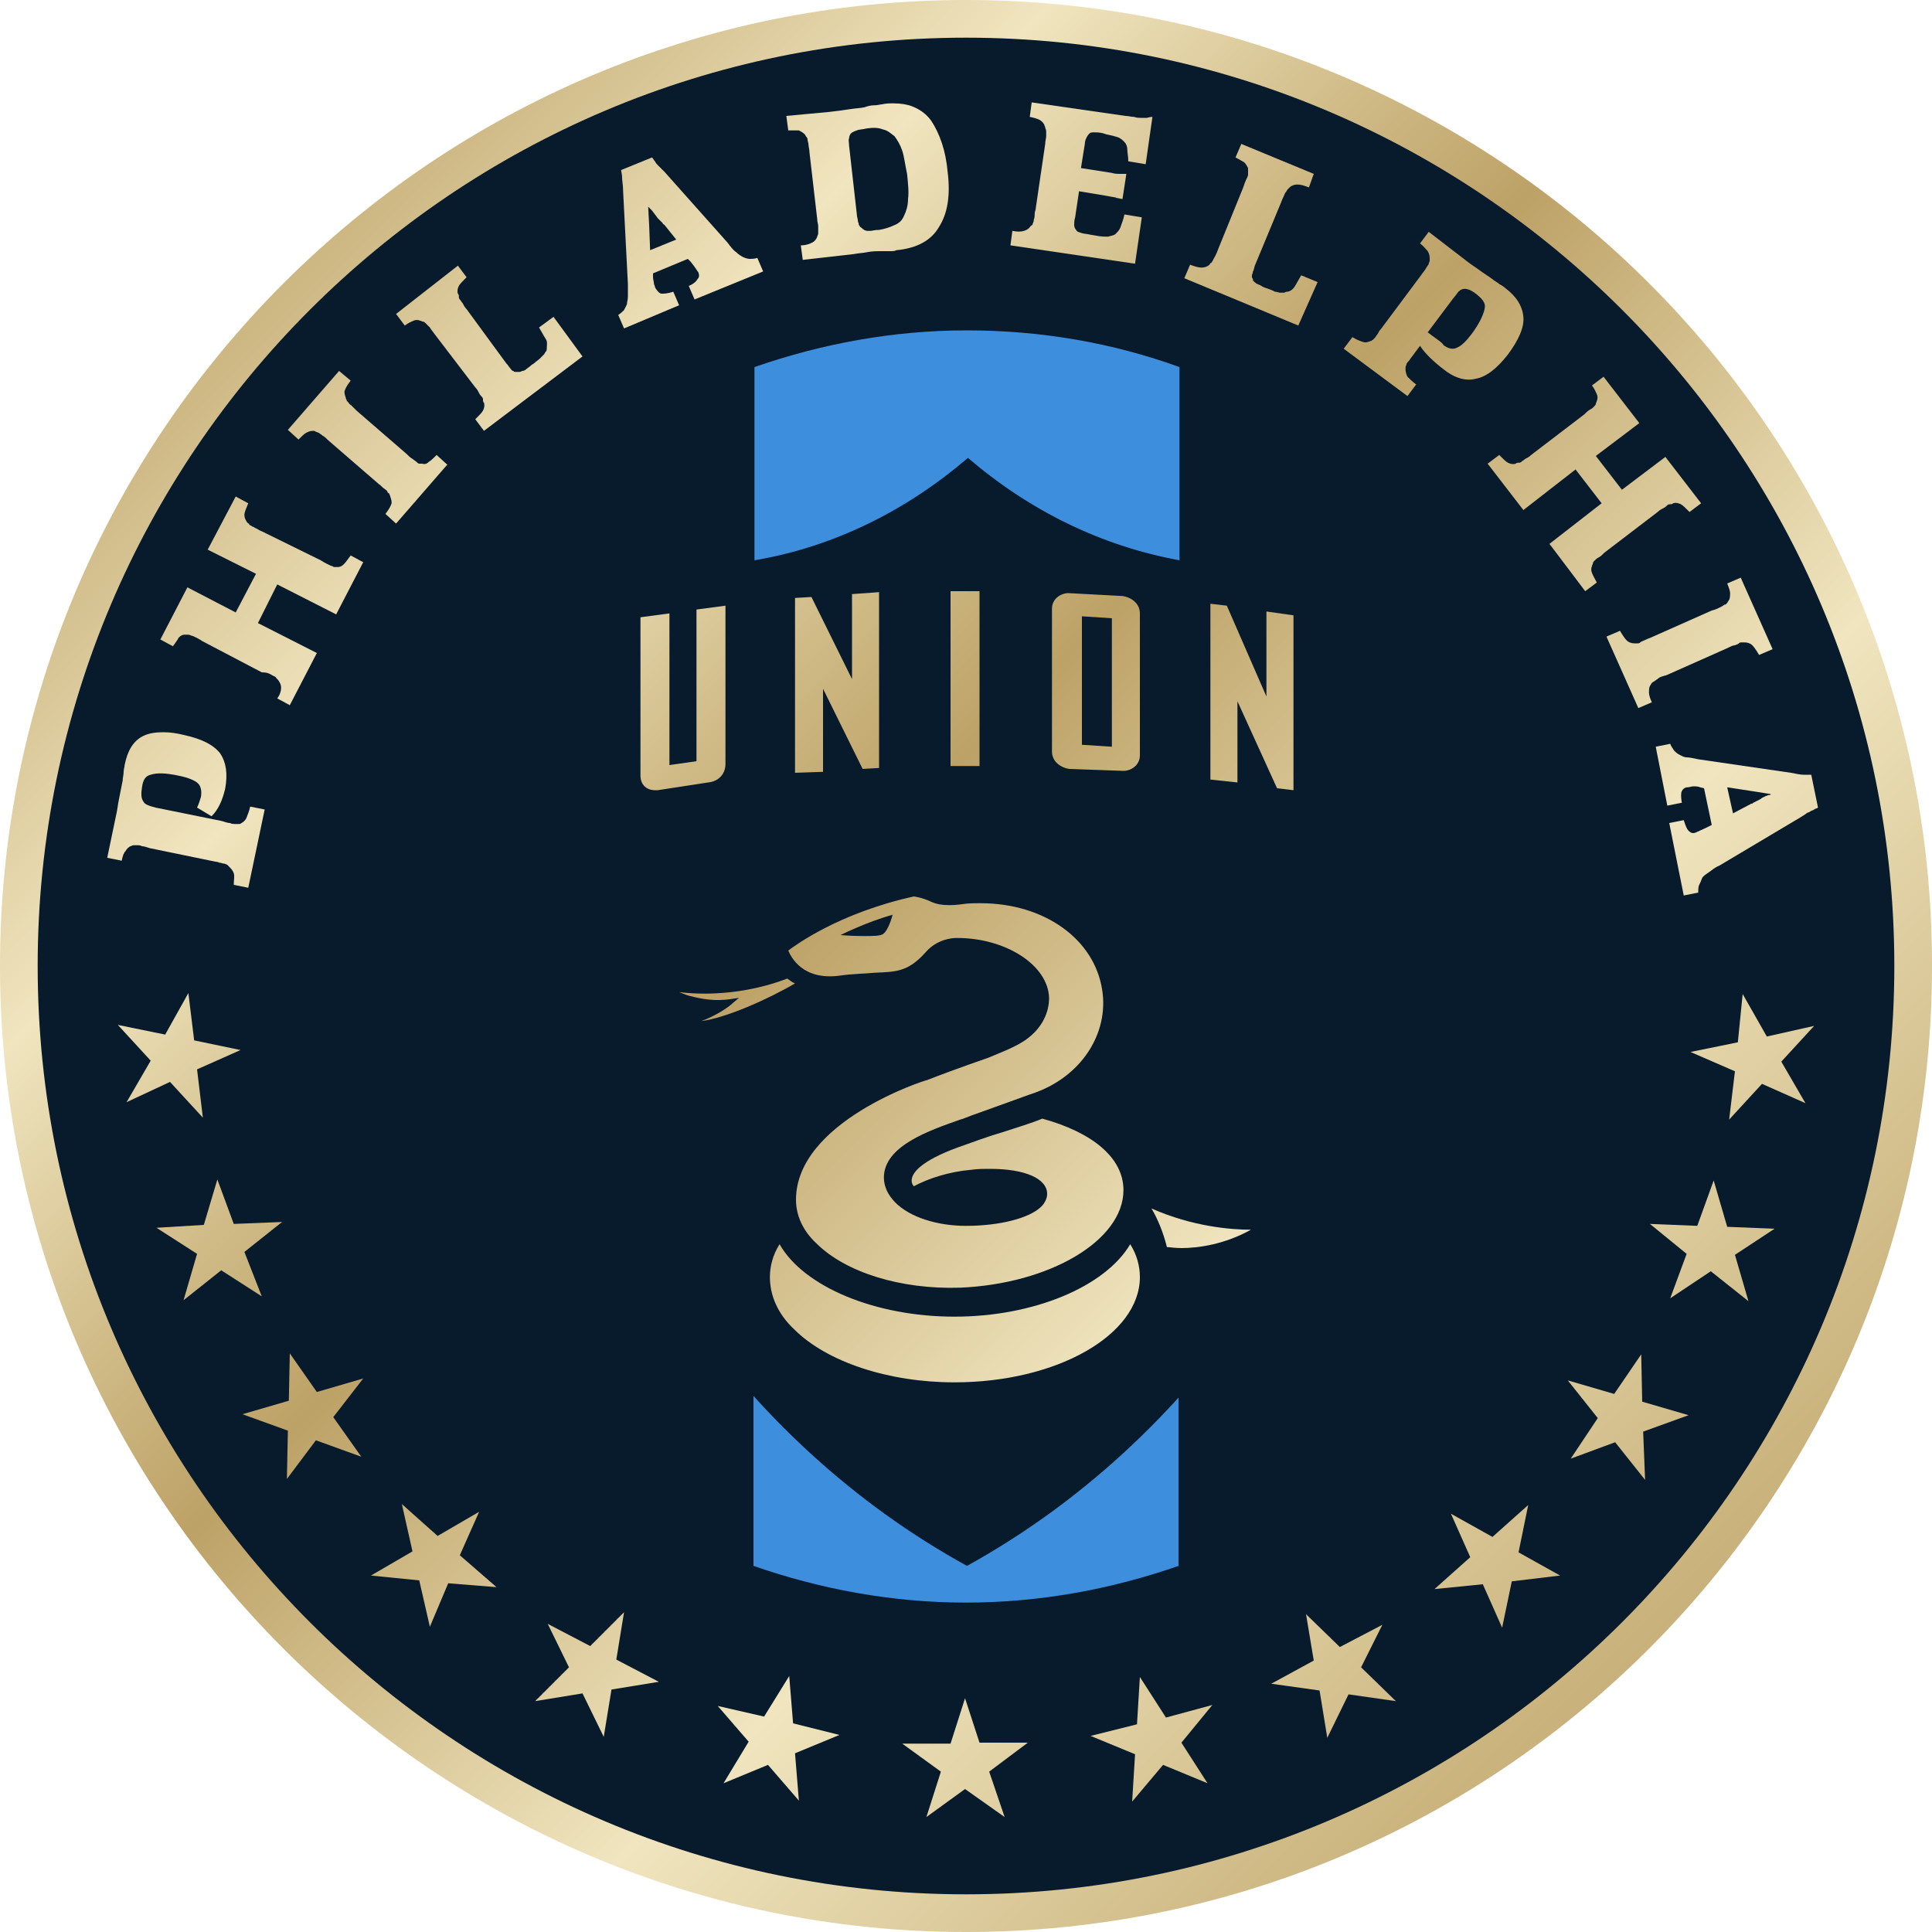 <svg xmlns="http://www.w3.org/2000/svg" xmlns:xlink="http://www.w3.org/1999/xlink" width="316" height="316" viewBox="0 0 200 200"><linearGradient id="a"><stop offset="0" stop-color="#bda267"/><stop offset=".074" stop-color="#bda267"/><stop offset=".138" stop-color="#cbb580"/><stop offset=".273" stop-color="#f0e4be"/><stop offset=".275" stop-color="#f0e5bf"/><stop offset=".393" stop-color="#cdb782"/><stop offset=".456" stop-color="#bda267"/><stop offset=".661" stop-color="#f0e5bf"/><stop offset=".853" stop-color="#cdb782"/><stop offset=".956" stop-color="#bda267"/><stop offset="1" stop-color="#bda267"/></linearGradient><linearGradient xlink:href="#a" id="b" x1="-2197.623" x2="-2196.385" y1="-640.029" y2="-640.029" gradientTransform="rotate(45 -410397.924 511573.652)scale(219.3)" gradientUnits="userSpaceOnUse"/><linearGradient xlink:href="#a" id="c" x1="-2197.623" x2="-2196.385" y1="-639.988" y2="-639.988" gradientTransform="rotate(45 -410443.757 511554.792)scale(219.3)" gradientUnits="userSpaceOnUse"/><linearGradient xlink:href="#a" id="d" x1="-2197.623" x2="-2196.385" y1="-640.008" y2="-640.008" gradientTransform="rotate(45 -410422.047 511563.783)scale(219.3)" gradientUnits="userSpaceOnUse"/><linearGradient xlink:href="#a" id="e" x1="-2197.623" x2="-2196.385" y1="-640.024" y2="-640.024" gradientTransform="rotate(45 -410403.625 511571.459)scale(219.3)" gradientUnits="userSpaceOnUse"/><linearGradient xlink:href="#a" id="f" x1="-2197.623" x2="-2196.385" y1="-640.039" y2="-640.039" gradientTransform="rotate(45 -410387.616 511578.038)scale(219.3)" gradientUnits="userSpaceOnUse"/><linearGradient xlink:href="#a" id="g" x1="-2197.623" x2="-2196.385" y1="-640.055" y2="-640.055" gradientTransform="rotate(45 -410369.634 511585.494)scale(219.3)" gradientUnits="userSpaceOnUse"/><linearGradient xlink:href="#a" id="h" x1="-2197.623" x2="-2196.385" y1="-640.072" y2="-640.072" gradientTransform="rotate(45 -410366.673 511615.29)scale(219.31)" gradientUnits="userSpaceOnUse"/><linearGradient xlink:href="#a" id="i" x1="-2197.623" x2="-2196.385" y1="-640.087" y2="-640.087" gradientTransform="rotate(45 -410333.45 511600.407)scale(219.3)" gradientUnits="userSpaceOnUse"/><linearGradient xlink:href="#a" id="j" x1="-2197.623" x2="-2196.385" y1="-640.095" y2="-640.095" gradientTransform="rotate(45 -410324.897 511604.135)scale(219.3)" gradientUnits="userSpaceOnUse"/><linearGradient xlink:href="#a" id="k" x1="-2197.623" x2="-2196.385" y1="-640.101" y2="-640.101" gradientTransform="rotate(45 -410318.975 511606.547)scale(219.3)" gradientUnits="userSpaceOnUse"/><linearGradient xlink:href="#a" id="l" x1="-2197.623" x2="-2196.385" y1="-640.101" y2="-640.101" gradientTransform="rotate(45 -410318.537 511606.547)scale(219.3)" gradientUnits="userSpaceOnUse"/><linearGradient xlink:href="#a" id="m" x1="-2197.623" x2="-2196.385" y1="-640.097" y2="-640.097" gradientTransform="rotate(45 -410323.142 511604.793)scale(219.3)" gradientUnits="userSpaceOnUse"/><linearGradient xlink:href="#a" id="n" x1="-2197.623" x2="-2196.385" y1="-640.088" y2="-640.088" gradientTransform="rotate(45 -410332.791 511600.845)scale(219.3)" gradientUnits="userSpaceOnUse"/><linearGradient xlink:href="#a" id="o" x1="-2197.623" x2="-2196.385" y1="-639.972" y2="-639.972" gradientTransform="rotate(45 -410461.52 511547.555)scale(219.3)" gradientUnits="userSpaceOnUse"/><linearGradient xlink:href="#a" id="p" x1="-2197.623" x2="-2196.385" y1="-639.963" y2="-639.963" gradientTransform="rotate(45 -410471.17 511543.389)scale(219.3)" gradientUnits="userSpaceOnUse"/><linearGradient xlink:href="#a" id="q" x1="-2197.623" x2="-2196.385" y1="-639.959" y2="-639.959" gradientTransform="rotate(45 -410476.652 511541.196)scale(219.3)" gradientUnits="userSpaceOnUse"/><linearGradient xlink:href="#a" id="r" x1="-2197.623" x2="-2196.385" y1="-639.958" y2="-639.958" gradientTransform="rotate(45 -410477.53 511540.757)scale(219.3)" gradientUnits="userSpaceOnUse"/><linearGradient xlink:href="#a" id="s" x1="-2197.623" x2="-2196.385" y1="-639.96" y2="-639.96" gradientTransform="rotate(45 -410474.898 511542.073)scale(219.3)" gradientUnits="userSpaceOnUse"/><linearGradient xlink:href="#a" id="t" x1="-2197.623" x2="-2196.385" y1="-639.967" y2="-639.967" gradientTransform="rotate(45 -410467.442 511544.924)scale(219.3)" gradientUnits="userSpaceOnUse"/><linearGradient xlink:href="#a" id="u" x1="-2197.623" x2="-2196.385" y1="-639.978" y2="-639.978" gradientTransform="rotate(45 -410455.16 511549.968)scale(219.3)" gradientUnits="userSpaceOnUse"/><linearGradient xlink:href="#a" id="v" x1="-2197.623" x2="-2196.385" y1="-639.992" y2="-639.992" gradientTransform="rotate(45 -410439.371 511556.547)scale(219.3)" gradientUnits="userSpaceOnUse"/><linearGradient xlink:href="#a" id="w" x1="-2197.623" x2="-2196.385" y1="-640.008" y2="-640.008" gradientTransform="rotate(45 -410421.17 511564.003)scale(219.3)" gradientUnits="userSpaceOnUse"/><linearGradient xlink:href="#a" id="x" x1="-2197.623" x2="-2196.385" y1="-640.025" y2="-640.025" gradientTransform="rotate(45 -410402.529 511571.898)scale(219.3)" gradientUnits="userSpaceOnUse"/><linearGradient xlink:href="#a" id="y" x1="-2197.623" x2="-2196.385" y1="-640.042" y2="-640.042" gradientTransform="rotate(45 -410383.669 511579.573)scale(219.3)" gradientUnits="userSpaceOnUse"/><linearGradient xlink:href="#a" id="z" x1="-2197.623" x2="-2196.385" y1="-640.059" y2="-640.059" gradientTransform="rotate(45 -410365.028 511587.468)scale(219.3)" gradientUnits="userSpaceOnUse"/><linearGradient xlink:href="#a" id="A" x1="-2197.623" x2="-2196.385" y1="-640.074" y2="-640.074" gradientTransform="rotate(45 -410348.142 511594.486)scale(219.3)" gradientUnits="userSpaceOnUse"/><linearGradient xlink:href="#a" id="B" x1="-2197.623" x2="-2196.385" y1="-640.029" y2="-640.029" gradientTransform="rotate(45 -410398.581 511573.433)scale(219.3)" gradientUnits="userSpaceOnUse"/><linearGradient xlink:href="#a" id="C" x1="-2197.623" x2="-2196.385" y1="-640.039" y2="-640.039" gradientTransform="rotate(45 -410386.959 511578.257)scale(219.3)" gradientUnits="userSpaceOnUse"/><linearGradient xlink:href="#a" id="D" x1="-2197.623" x2="-2196.385" y1="-640.048" y2="-640.048" gradientTransform="rotate(45 -410377.529 511582.205)scale(219.3)" gradientUnits="userSpaceOnUse"/><linearGradient xlink:href="#a" id="E" x1="-2197.623" x2="-2196.385" y1="-640.056" y2="-640.056" gradientTransform="rotate(45 -410368.318 511585.933)scale(219.3)" gradientUnits="userSpaceOnUse"/><linearGradient xlink:href="#a" id="F" x1="-2197.623" x2="-2196.385" y1="-640.065" y2="-640.065" gradientTransform="rotate(45 -410358.23 511590.319)scale(219.3)" gradientUnits="userSpaceOnUse"/><linearGradient xlink:href="#a" id="G" x1="-2197.623" x2="-2196.385" y1="-640.013" y2="-640.013" gradientTransform="rotate(45 -410416.125 511566.196)scale(219.3)" gradientUnits="userSpaceOnUse"/><linearGradient xlink:href="#a" id="H" x1="-2197.623" x2="-2196.385" y1="-640.009" y2="-640.009" gradientTransform="rotate(45 -410420.95 511564.003)scale(219.3)" gradientUnits="userSpaceOnUse"/><linearGradient xlink:href="#a" id="I" x1="-2197.623" x2="-2196.385" y1="-640.028" y2="-640.028" gradientTransform="rotate(45 -410400.117 511572.775)scale(219.3)" gradientUnits="userSpaceOnUse"/><linearGradient xlink:href="#a" id="J" x1="-2197.623" x2="-2196.385" y1="-640.02" y2="-640.02" gradientTransform="rotate(45 -410408.23 511569.485)scale(219.3)" gradientUnits="userSpaceOnUse"/><path fill="url(#b)" d="M200 100.4v-.9C199.8 44.6 155 0 100 0 44.9 0 0 44.9 0 100s44.9 100 100 100c55 0 99.8-44.6 100-99.6"/><path fill="#071b2c" d="M100 3.9C47 3.9 3.9 47 3.9 100S47 196.1 100 196.1s96.1-43.1 96.1-96.1S153 3.9 100 3.9"/><path fill="url(#b)" d="M165.8 100c0-36.3-29.5-65.8-65.8-65.8S34.2 63.7 34.2 100s29.5 65.8 65.8 65.8 65.8-29.5 65.8-65.8"/><path fill="#3e8ede" d="M100 165.9c7.7 0 15.1-1.4 22-3.8v-20c-8.3 1.4-15.8 5.2-22.1 10.6-6.3-5.4-13.7-9.1-21.9-10.6v20c6.9 2.4 14.3 3.8 22 3.8"/><path fill="#071b2c" d="M156.2 95.4c-1.4-.5-2.7-.9-2.7-.9-16.7-5-34.7-7.6-53.6-7.6-18.6 0-37.1 2.6-53.6 7.6 0 0-1.2.4-2.6.9l3.1 2.8c2.6-.8 5.3-1.5 8-2.2 5 29 22 53.3 45.3 66.1 23.2-12.8 40.3-37.1 45.3-66.1 2.6.7 5.2 1.3 7.7 2.1z"/><path fill="#071b2c" d="M100 83.6c16.1 0 31.6 1.9 46.3 5.5.4-3.4.5-6.9.5-10.4 0-7.8-.9-15.3-2.5-22.5-4.6 1.6-9.5 2.5-14.6 2.5-11.2 0-21.5-4.2-29.7-11.3-8.2 7.1-18.5 11.3-29.7 11.3-5.1 0-10-.9-14.6-2.5-1.6 7.2-2.5 14.7-2.5 22.5 0 3.5.2 7 .5 10.4 14.7-3.6 30.5-5.5 46.3-5.5"/><path fill="#3e8ede" d="M100.1 34.2c-7.7 0-15.1 1.4-22 3.8v20c8.3-1.4 15.8-5.2 22.1-10.6 6.3 5.4 13.7 9.1 21.9 10.6V38c-6.9-2.5-14.3-3.8-22-3.8"/><path fill="url(#c)" d="M22.7 89.3c.2 0 .3.1.5.1.1 0 .2.1.3.1l.2.2c.2.2.4.4.5.7s0 .7 0 1.2l1.5.3 1.7-8.1-1.5-.3c-.1.5-.3.9-.4 1.2-.1.2-.3.4-.5.5-.1.1-.2.1-.3.1h-.4c-.1 0-.3 0-.5-.1-.2 0-.5-.1-.8-.2l-6.9-1.4q-.6-.15-.9-.3c-.2-.1-.3-.2-.4-.4-.2-.3-.2-.8-.1-1.4.1-.8.4-1.2.9-1.3.6-.2 1.5-.2 2.9.1 1 .2 1.7.5 2 .8s.4.8.3 1.4c-.1.3-.2.7-.4 1.1l1.5.9c.7-.7 1.1-1.6 1.4-2.8.3-1.6.1-2.8-.5-3.7-.7-.9-1.9-1.5-3.7-1.9-.8-.2-1.5-.3-2.2-.3-.8 0-1.5.1-2.1.4-1 .5-1.6 1.5-1.9 3 0 .2-.1.4-.1.7s-.1.6-.1.9l-.3 1.5c-.1.5-.2 1-.3 1.7l-1 4.8 1.5.3c.1-.5.2-.8.4-1 .1-.2.3-.4.5-.5.1 0 .2-.1.3-.1h.4c.2 0 .3 0 .5.1.2 0 .5.1.8.2l6.8 1.4s.2 0 .4.1"/><path fill="url(#d)" d="M28 69.8c.2.1.3.2.4.2.1.1.2.1.2.2l.2.2c.2.3.3.5.3.8s-.1.7-.4 1.1l1.3.7 2.8-5.4-6.1-3.1 2-4 6.1 3.1 2.8-5.4-1.3-.7c-.3.4-.5.7-.7.9q-.3.3-.6.3h-.3c-.1 0-.2 0-.3-.1-.1 0-.3-.1-.5-.2s-.4-.2-.7-.4l-6.1-3c-.3-.1-.5-.3-.6-.3-.2-.1-.3-.2-.4-.2-.1-.1-.2-.1-.3-.2 0-.1-.1-.1-.2-.2-.2-.3-.3-.5-.3-.8s.2-.7.4-1.2l-1.3-.7-2.9 5.5 5 2.5-2.1 4-5-2.6-2.8 5.4 1.3.7q.45-.6.6-.9.3-.3.6-.3h.3c.1 0 .2 0 .4.1.1 0 .3.1.5.2s.4.2.7.4l6.1 3.2c.5 0 .7.1.9.2"/><path fill="url(#e)" d="M39.8 50.6c.1.1.3.2.3.3s.2.2.2.2c0 .1.1.2.1.3.1.3.2.6.1.8-.1.3-.3.6-.6 1l1.1 1 5.3-6.1-1.1-1c-.3.3-.6.6-.8.7-.2.2-.4.3-.7.2h-.3c-.1 0-.2-.1-.3-.2s-.3-.2-.4-.3c-.2-.1-.4-.3-.6-.5l-5.2-4.5-.5-.5c-.1-.1-.3-.2-.3-.3l-.2-.2c0-.1-.1-.2-.1-.3-.1-.3-.2-.6-.1-.8.1-.3.3-.6.6-1l-1.2-1-5.3 6.1 1.1 1c.3-.3.6-.6.8-.7s.4-.2.7-.2c.1 0 .2 0 .3.1.1 0 .2.1.3.1.1.1.3.2.4.3.2.1.4.3.6.5l5.2 4.5c.3.2.4.4.6.5"/><path fill="url(#f)" d="m57.3 32.8-1.5 1.1c.3.5.5.9.7 1.2s.1.6.1 1c0 .1 0 .2-.1.3s-.1.2-.2.3l-.4.4c-.2.2-.4.3-.6.5l-.3.2c-.2.2-.4.3-.5.4s-.3.2-.4.2-.2.1-.3.1h-.5c-.1 0-.1-.1-.2-.1s-.2-.2-.3-.3-.2-.3-.4-.5L48.3 32c-.2-.2-.3-.4-.4-.6-.1-.1-.2-.3-.3-.4s-.1-.2-.1-.3 0-.2-.1-.3c-.1-.3 0-.6.1-.8s.4-.5.8-.9l-.9-1.2-6.4 5 .9 1.2c.4-.3.7-.4.9-.5s.5-.1.7 0c.1 0 .2.1.3.1s.2.1.3.2l.4.4c.1.2.3.4.5.7l4.2 5.5c.2.2.3.4.4.6s.2.3.3.4.1.2.1.3 0 .2.1.3c.1.3 0 .6-.1.8s-.4.5-.8.9l.9 1.2 10.2-7.7z"/><path fill="url(#g)" d="m71.3 29.6.6 1.4 7.1-2.9-.6-1.4c-.3.1-.6.1-.8.1s-.5-.1-.7-.2-.5-.3-.7-.5c-.3-.2-.6-.6-.9-1l-6.5-7.3-.4-.4-.3-.3c-.1-.1-.2-.2-.3-.4-.1-.1-.2-.3-.3-.4l-3.2 1.3c0 .2.1.4.1.8 0 .3.1.8.1 1.3l.5 9.7v1.3c0 .3-.1.6-.1.8l-.3.6c-.2.2-.3.3-.6.5l.6 1.4 5.7-2.4-.6-1.4c-.6.2-1 .2-1.2.2s-.4-.2-.6-.5c-.1-.1-.1-.3-.2-.5 0-.2-.1-.5-.1-.7v-.4l3.6-1.5.3.3c.5.6.7 1 .8 1.1.1.3.1.5-.1.7-.1.2-.4.5-.9.7m-4-3.7-.1-2.6-.1-1.9.2.2.2.2.3.4c.1.1.2.3.3.4l.3.3.2.2c0 .1.1.1.2.2l1.2 1.5z"/><path fill="url(#h)" d="M92.2 26c.2 0 .4 0 .6-.1 2.1-.2 3.6-1 4.4-2.4q1.35-2.1.9-5.7-.15-1.65-.6-3c-.3-.9-.7-1.7-1.1-2.3-.5-.7-1.2-1.2-2-1.5-.5-.2-1.2-.3-1.9-.3-.4 0-.8 0-1.2.1-.2 0-.4.1-.8.1s-.7.1-1 .2c-.4.1-.9.1-1.5.2s-1.4.2-2.3.3l-4.3.4.2 1.5h1.1c.2.1.4.2.6.4.1.1.1.2.2.3s.1.2.1.3.1.3.1.5.1.5.1.8l.8 6.9c0 .3.1.5.1.7v.8c0 .1-.1.2-.1.3-.1.3-.3.5-.5.6s-.6.3-1.2.3l.2 1.5 5.3-.6c.5-.1.9-.1 1.4-.2s1-.1 1.5-.1zm-2.1-2.1h-.3q-.3 0-.6-.3c-.1-.1-.2-.1-.2-.2-.1-.1-.1-.1-.1-.2s-.1-.2-.1-.4c0-.1-.1-.4-.1-.6l-.8-7.1c0-.3-.1-.6 0-.8 0-.2.1-.4.2-.5q.15-.15.6-.3c.2-.1.6-.1 1-.2.7-.1 1.2-.1 1.7.1.5.1.8.4 1.2.7.3.4.6.9.8 1.5s.3 1.5.5 2.4c.1 1 .2 1.9.1 2.6 0 .7-.2 1.3-.4 1.7-.2.5-.5.8-1 1-.4.2-1 .4-1.6.5-.5 0-.7.1-.9.1"/><path fill="url(#i)" d="m118.2 22.5-1.8-.3c-.1.5-.3 1-.4 1.3s-.3.5-.5.7-.5.2-.8.3c-.3 0-.7 0-1.2-.1l-.6-.1c-.4-.1-.8-.1-1-.2-.3-.1-.4-.1-.5-.3-.1-.1-.2-.3-.2-.5s0-.5.1-.8l.4-2.7 3 .5c.4.1.8.1.9.2.2 0 .4.1.6.1l.4-2.6h-.7c-.2 0-.5 0-.8-.1l-3.2-.5.4-2.5c0-.3.1-.5.2-.7s.2-.3.3-.4.3-.1.5-.1.5 0 .9.1l.3.1q.75.15 1.2.3c.3.1.5.3.7.5s.3.5.3.8.1.7.1 1.2l1.8.3.7-4.9c-.3 0-.5.1-.6.1h-.6c-.2 0-.4 0-.7-.1-.3 0-.6-.1-.9-.1l-9.7-1.4-.2 1.5c.5.1.8.2 1 .3s.4.3.5.5c0 .1.1.2.1.3s.1.2.1.4v.5c0 .2-.1.5-.1.8l-1 6.8c-.1.3-.1.5-.1.7s-.1.3-.1.5c0 .1-.1.2-.1.3s-.1.1-.2.2c-.2.3-.4.4-.7.5q-.45.15-1.2 0l-.2 1.5 12.9 1.9z"/><path fill="url(#j)" d="m136.4 29.2-1.7-.7c-.3.5-.5.9-.7 1.2s-.5.5-.8.5c-.1 0-.2.1-.3.1h-.4c-.1 0-.3-.1-.5-.1-.2-.1-.4-.2-.7-.3l-.3-.1c-.3-.1-.4-.2-.6-.3s-.3-.1-.4-.2-.2-.1-.2-.2c-.1 0-.1-.1-.1-.2s-.1-.1-.1-.2v-.2c0-.1.1-.2.1-.4.1-.1.1-.3.2-.6l2.7-6.5c.1-.3.2-.5.3-.7s.1-.3.2-.4.1-.2.2-.3l.2-.2c.2-.2.5-.3.8-.3q.45 0 1.2.3l.5-1.4-7.5-3.1-.6 1.4c.4.2.7.4.9.5.2.2.3.4.4.6v.7c0 .1-.1.3-.2.5s-.2.5-.3.8l-2.6 6.4c-.1.3-.2.5-.3.7s-.2.3-.2.4c-.1.1-.1.2-.2.3-.1 0-.1.1-.2.2-.2.2-.5.3-.8.3q-.45 0-1.2-.3l-.6 1.4 11.8 4.9z"/><path fill="url(#k)" d="M152.8 39.2c1.1-.2 2.2-1.1 3.3-2.5 1.1-1.5 1.7-2.8 1.6-3.9s-.7-2.1-1.9-3c-.1-.1-.4-.3-.6-.4-.2-.2-.5-.3-.7-.5-.4-.3-.9-.6-1.3-.9s-.9-.6-1.4-1l-3.9-3-.9 1.2c.4.3.6.6.8.8.1.2.2.4.2.7v.3c0 .1-.1.2-.1.3s-.2.3-.3.5-.3.4-.5.7L143 34c-.2.2-.3.4-.4.6-.1.1-.2.3-.3.4l-.2.2c-.1 0-.1.1-.2.1-.3.1-.5.2-.8.1s-.6-.2-1.1-.5l-.9 1.2 6.6 4.9.9-1.2c-.4-.3-.7-.6-.9-.8-.1-.2-.2-.5-.2-.7V38c0-.1.1-.2.1-.3s.2-.3.3-.4c.1-.2.3-.4.5-.7l.6-.8c.5.8 1.6 1.8 2.4 2.4 1.1.9 2.3 1.3 3.4 1m-5-4.8 2.7-3.6c.3-.3.4-.6.6-.7.1-.1.3-.2.5-.2.4 0 .8.2 1.3.6.6.5.9.9.8 1.4-.1.6-.5 1.5-1.3 2.6-.6.8-1.1 1.3-1.6 1.5-.4.2-.9.1-1.4-.3 0-.2-1-.8-1.6-1.3"/><path fill="url(#l)" d="M164.8 59.3c-.1-.2-.1-.5 0-.7 0-.1.1-.2.1-.3s.1-.2.2-.3.2-.2.4-.3.4-.3.6-.5l5.5-4.2c.2-.2.4-.3.6-.4s.3-.2.4-.3.2-.1.3-.1.2 0 .3-.1c.3-.1.6 0 .8.1s.5.4.9.8l1.2-.9-3.7-4.8-4.5 3.4-2.7-3.5 4.5-3.4L166 39l-1.2.9c.3.4.4.7.5.9s.1.5 0 .7c0 .1-.1.2-.1.3s-.1.2-.2.3-.2.2-.4.3-.4.3-.6.5l-5.5 4.2c-.2.2-.4.3-.6.4-.1.1-.3.2-.4.3s-.2.1-.3.1-.2 0-.3.1c-.3.1-.6 0-.8-.1s-.5-.4-.9-.8l-1.2.9 3.7 4.8 5.4-4.2 2.7 3.5-5.4 4.2 3.7 4.9 1.2-.9c-.2-.4-.4-.7-.5-1"/><path fill="url(#m)" d="M179.6 66.8c.2-.1.3-.1.4-.2s.2-.1.3-.1h.3c.3 0 .6.1.8.3s.4.5.7 1l1.4-.6-3.3-7.4-1.4.6c.2.5.3.8.3 1s0 .5-.1.7c-.1.1-.1.2-.2.3s-.1.2-.3.2c-.1.1-.3.2-.5.3s-.4.2-.8.3l-6.3 2.8c-.3.1-.5.2-.7.3s-.3.1-.4.2-.2.1-.3.1h-.3c-.3 0-.6-.1-.8-.3s-.4-.5-.7-1l-1.4.6 3.3 7.4 1.4-.6c-.2-.4-.3-.8-.3-1s0-.5.1-.7c.1-.1.1-.2.2-.3s.1-.1.3-.2c.1-.1.3-.2.4-.3s.4-.2.8-.3l6.3-2.8c.4-.2.6-.3.8-.3"/><path fill="url(#n)" d="M187 84.2c.1-.1.3-.1.4-.2s.3-.1.4-.2.3-.1.4-.2l-.7-3.4h-.8c-.3 0-.8-.1-1.3-.2l-9.6-1.4c-.5-.1-.9-.2-1.2-.2s-.6-.2-.8-.3-.4-.3-.5-.4c-.1-.2-.3-.4-.4-.7l-1.5.3 1.2 6.1 1.5-.3q-.15-.9 0-1.2c.1-.2.3-.4.6-.4.2 0 .4-.1.6-.1s.5 0 .7.1l.4.1.8 3.8-.4.2c-.6.3-1.1.5-1.3.6-.3.1-.5 0-.7-.2s-.3-.5-.5-1.1l-1.5.3 1.5 7.5 1.5-.3c0-.3 0-.6.1-.8s.2-.4.3-.7c.1-.2.4-.4.7-.6s.6-.5 1.1-.7l8.4-5c.3-.2.5-.3.6-.4m-3.9-1.9c-.1 0-.2.1-.3.1l-.4.2c-.1.1-.3.2-.5.3l-.4.2c-.1.1-.1.1-.2.1s-.1.1-.2.1l-1.7.9-.6-2.7 2.6.4 1.9.3c0 .1-.1.1-.2.1"/><path fill="url(#o)" d="m20.4 110.7 4.5-2-4.8-1-.6-4.9-2.4 4.3-4.9-1 3.4 3.7-2.5 4.3 4.5-2.1 3.4 3.7z"/><path fill="url(#p)" d="m22.9 131.5 4.2 2.7-1.8-4.6 3.9-3.1-5 .2-1.7-4.6-1.4 4.7-4.9.3 4.2 2.7-1.4 4.8z"/><path fill="url(#q)" d="m32.7 149.1 4.7 1.7-2.9-4.1 3.1-4-4.8 1.4-2.8-4-.1 4.9-4.8 1.4 4.7 1.7-.1 5z"/><path fill="url(#r)" d="m51.4 164.3-3.8-3.3 2-4.5-4.3 2.5-3.7-3.3 1.1 4.9-4.3 2.5 5 .5 1.1 4.8 1.9-4.5z"/><path fill="url(#s)" d="m63.3 174.9 4.9-.8-4.4-2.3.8-4.9-3.5 3.5-4.4-2.3 2.2 4.5-3.5 3.5 4.9-.8 2.2 4.5z"/><path fill="url(#t)" d="m82.3 181.5 4.6-1.9-4.8-1.2-.4-4.9-2.6 4.2-4.8-1.1 3.2 3.7-2.6 4.3 4.6-1.9 3.2 3.7z"/><path fill="url(#u)" d="m99.9 185.2 4.1 2.9-1.6-4.7 4-3h-5l-1.5-4.6-1.5 4.7h-5l4 2.9-1.5 4.7z"/><path fill="url(#v)" d="m120.4 182.7 4.6 1.9-2.7-4.2 3.2-3.9-4.8 1.3-2.7-4.2-.3 4.9-4.8 1.2 4.6 1.9-.3 4.9z"/><path fill="url(#w)" d="m144.5 176.1-3.6-3.5 2.2-4.4-4.4 2.3-3.5-3.4.8 4.8-4.4 2.4 5 .7.8 4.9 2.2-4.5z"/><path fill="url(#x)" d="m156.5 163.7 5-.6-4.3-2.4 1-4.9-3.7 3.3-4.3-2.4 2 4.5-3.7 3.3 5-.5 2 4.5z"/><path fill="url(#y)" d="m170.1 148.2 4.7-1.7-4.8-1.4-.1-4.9-2.8 4.1-4.8-1.4 3.1 3.9-2.8 4.2 4.6-1.7 3.1 3.9z"/><path fill="url(#z)" d="m179.6 129.9 4.1-2.7-4.9-.2-1.4-4.8-1.7 4.7-4.9-.2 3.8 3.1-1.7 4.6 4.2-2.8 3.9 3.1z"/><path fill="url(#A)" d="m182.4 112.2 4.5 2-2.5-4.3 3.4-3.7-4.9 1.1-2.5-4.4-.5 5-4.9 1 4.6 2-.6 5z"/><path fill="url(#B)" d="M75.1 79.1V62.7l-3 .4v15.7l-2.8.4V63.5l-3 .4v16.4c0 .9.6 1.5 1.5 1.5h.3l5.2-.8c1.1-.1 1.8-.9 1.8-1.9"/><path fill="url(#C)" d="M91 79.5V61.3l-2.8.2v8.8L84 61.8l-1.7.1V80l2.9-.1v-8.6l4.1 8.3z"/><path fill="url(#D)" d="M101.4 61.2h-3v18.1h3z"/><path fill="url(#E)" d="M116.3 79.8c.8 0 1.7-.6 1.7-1.6V63.5c0-1.1-1-1.7-1.8-1.8l-5.6-.3c-.8 0-1.7.6-1.7 1.6v14.8c0 1.1 1 1.7 1.8 1.8zm-1.2-2.5-3.1-.2V63.8l3.1.2z"/><path fill="url(#F)" d="M131.1 63.3v8.8l-4.1-9.4-1.7-.2v18.2l2.8.3v-8.4l4.1 9 1.7.2V63.7z"/><path fill="url(#G)" d="M72.6 105.7c2.5-.3 7-2.3 9.7-3.9-.3-.1-.5-.3-.8-.5-3.9 1.5-8.1 1.8-11.2 1.4.3.1.7.3 1.1.4 1.2.3 2.6.6 4.4.3l.7-.1-.6.5c-.5.5-1.9 1.4-3.3 1.9"/><path fill="url(#H)" d="M118 132.2c0-1.1-.3-2.3-1-3.4-2.6 4.4-10 7.5-18.2 7.5s-15.6-3.1-18.1-7.5c-.7 1.1-1 2.3-1 3.4 0 1.9.8 3.8 2.5 5.4 3.4 3.4 9.8 5.5 16.6 5.5 10.6 0 19.2-4.9 19.2-10.9"/><path fill="url(#I)" d="M119.2 125.1c.6 1 1.2 2.4 1.6 4 .3 0 .8.1 1.5.1 1.8 0 4.5-.4 7.2-1.9-2 0-6-.3-10.3-2.2"/><path fill="url(#J)" d="M116.3 123.2c0-3.4-3.3-6-8.4-7.4-1.2.5-2.6.9-4.1 1.4-1.4.4-3 1-4.7 1.6-3.8 1.4-4.6 2.6-4.7 3.2-.1.4.1.7.2.8 1.5-.8 3.6-1.5 5.9-1.7.7-.1 1.3-.1 2-.1 3.6 0 5.9 1 5.9 2.6 0 .4-.2.9-.6 1.3-1.2 1.2-4.3 2-7.8 2-3 0-5.8-.9-7.3-2.4-.8-.8-1.2-1.7-1.2-2.6 0-3.3 4.8-4.9 7.9-6 .4-.1.8-.3 1.1-.4 2.8-1 6.1-2.2 6.1-2.2 5.4-1.7 8.2-6.4 7.5-10.8-.8-5.3-6-9-12.6-9-.6 0-1.3 0-1.9.1 0 0-.6.1-1.3.1-.8 0-1.3-.1-1.8-.3-1-.5-1.9-.6-1.9-.6-7.7 1.7-12.2 5-13 5.6.3.7 1.5 3.1 5.3 2.6 1.4-.2 2.6-.2 3.6-.3 2.3-.1 3.5-.1 5.3-2.1 1.2-1.4 2.8-1.5 3.2-1.5h.1c5 0 9.4 2.8 9.5 6.2 0 1.5-.7 3-2.1 4.1-1.1.9-2.8 1.5-4.2 2.1 0 0-3.5 1.2-6.3 2.3-.2 0-13.6 4.3-13.6 12.4 0 1.6.7 3.2 2.1 4.5 3 3 8.7 4.8 14.9 4.6 9.3-.4 16.9-4.9 16.9-10.1M91.4 96.7c-.3.2-1.1.2-2 .2-1.2 0-2.4-.1-2.4-.1s2.8-1.4 5.4-2.1c0 0-.4 1.6-1 2"/></svg>